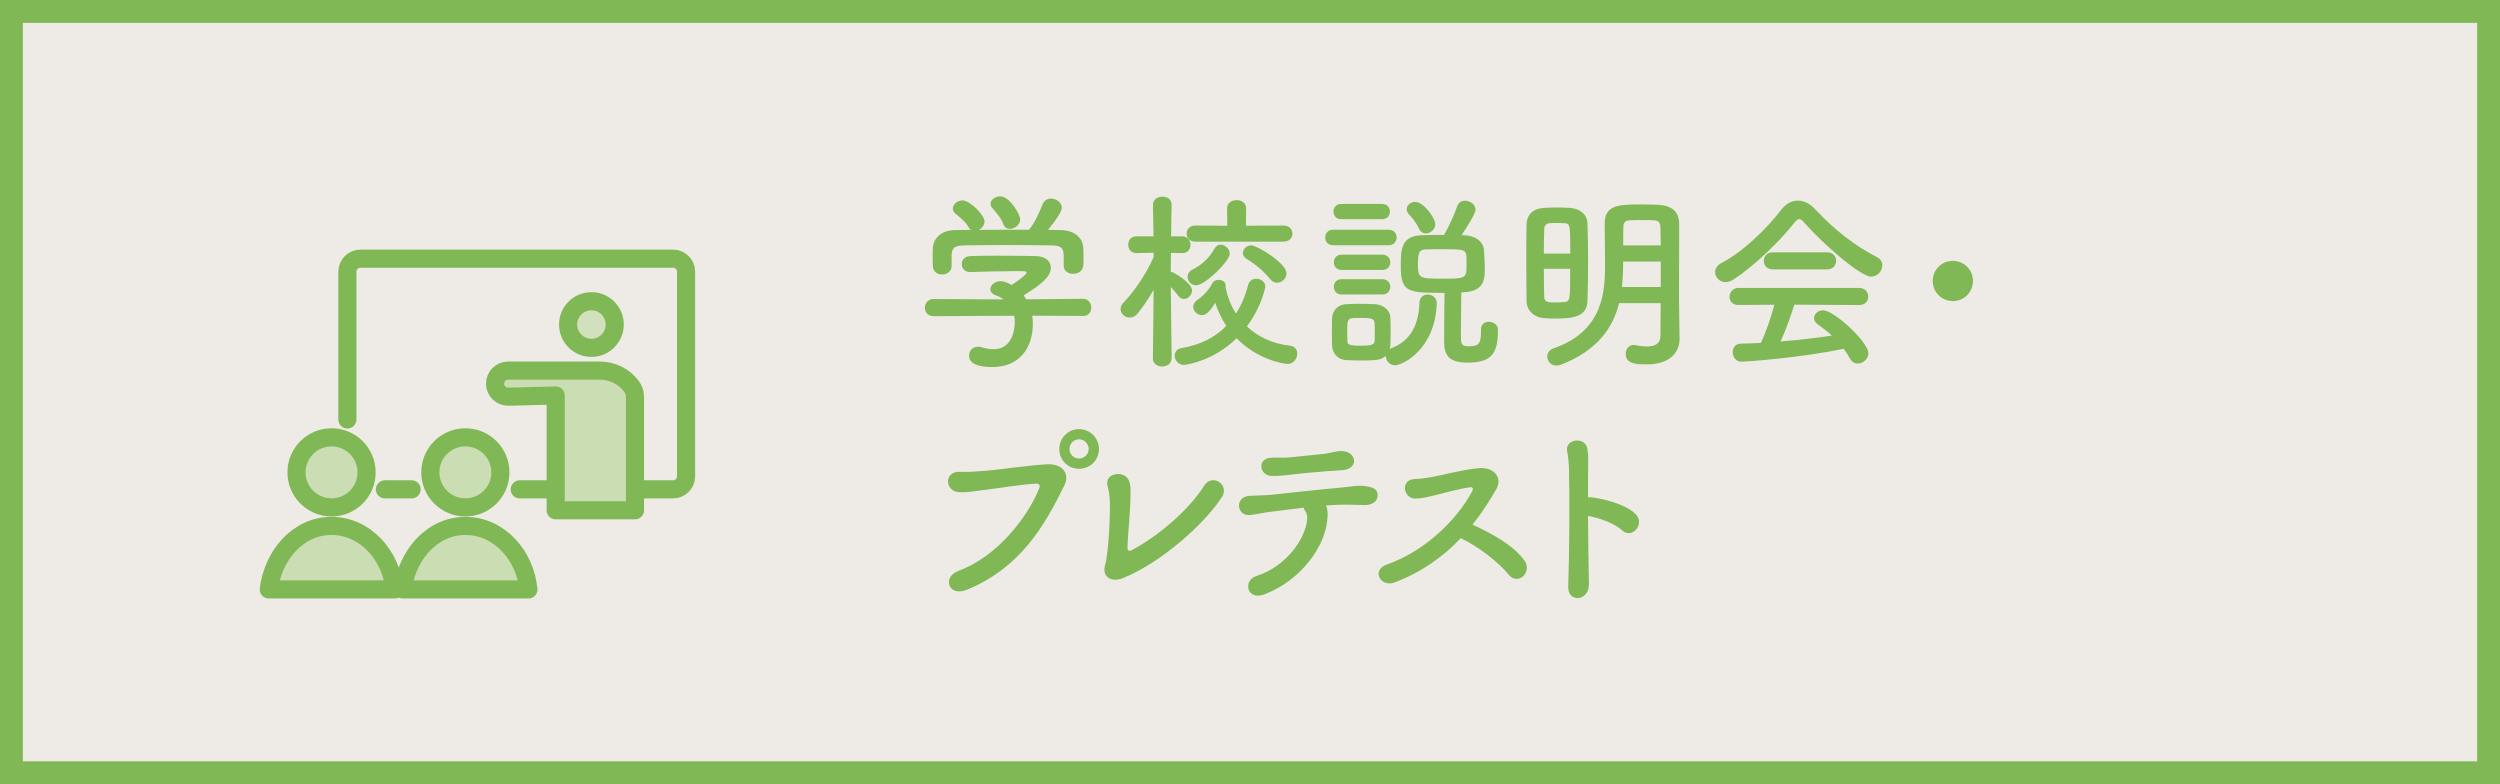 <svg xmlns="http://www.w3.org/2000/svg" id="_&#x30EC;&#x30A4;&#x30E4;&#x30FC;_2" data-name="&#x30EC;&#x30A4;&#x30E4;&#x30FC; 2" viewBox="0 0 328.24 102.96"><rect x="0" y="0" width="328.24" height="102.96" fill="#333333" stroke="none"/><defs><style>      .cls-1 {        fill: none;      }      .cls-1, .cls-2, .cls-3, .cls-4 {        stroke: #80b855;      }      .cls-1, .cls-3, .cls-4 {        stroke-linecap: round;        stroke-linejoin: round;        stroke-width: 2.38px;      }      .cls-2 {        fill: #eeeae5;        stroke-miterlimit: 10;        stroke-width: 3px;      }      .cls-5 {        fill: #80b855;      }      .cls-3 {        fill: #cbddb3;      }      .cls-4 {        fill: #d2e1bd;      }    </style></defs><g id="_&#x30EC;&#x30A4;&#x30E4;&#x30FC;_3" data-name="&#x30EC;&#x30A4;&#x30E4;&#x30FC; 3"><g><rect class="cls-2" x="1.5" y="1.5" width="325.24" height="99.96"></rect><g><circle class="cls-4" cx="77.65" cy="42.61" r="3.06"></circle><path class="cls-1" d="M45.61,55.07v-19.4c0-.94.77-1.71,1.71-1.71h41.05c.94,0,1.71.77,1.71,1.71v26.87c0,.94-.77,1.71-1.71,1.71h-20.13"></path><line class="cls-1" x1="54.04" y1="64.25" x2="50.54" y2="64.25"></line><path class="cls-3" d="M72.96,48.66h5.82c1.61,0,3.12.75,4.1,2.02h0c.32.41.49.91.49,1.43v14.89h-10.41v-15.07l-6.21.15c-.96.02-1.75-.75-1.75-1.71h0c0-.94.77-1.71,1.71-1.71h6.25Z"></path><circle class="cls-3" cx="43.53" cy="62.02" r="4.6"></circle><path class="cls-3" d="M51.79,77.39c-.39-4.4-3.79-8.34-8.26-8.34s-7.7,3.94-8.24,8.34h16.51Z"></path><circle class="cls-3" cx="61.1" cy="62.02" r="4.6"></circle><path class="cls-3" d="M69.37,77.39c-.39-4.4-3.79-8.34-8.26-8.34s-7.7,3.94-8.24,8.34h16.51Z"></path></g><g><path class="cls-5" d="M135.53,41.45c.05.35.08.72.08,1.1,0,2.25-1.05,5.64-5.39,5.64-1.95,0-2.99-.52-2.99-1.5,0-.62.47-1.17,1.17-1.17.12,0,.25,0,.4.05.55.17,1.12.28,1.65.28,2.79,0,2.79-3.34,2.79-3.54,0-.3-.03-.57-.08-.85l-10.58.05c-.77,0-1.15-.55-1.15-1.1s.4-1.15,1.12-1.15l9.23.05c-.3-.2-.62-.4-1-.52-.52-.17-.75-.5-.75-.82,0-.52.57-1.05,1.32-1.05.55,0,1.07.27,1.47.5.65-.42,1.97-1.35,1.97-1.65,0-.1-.1-.15-.27-.15-.27-.02-.75-.02-1.32-.02-1.6,0-4.02.05-5.76.12h-.05c-.75,0-1.12-.52-1.12-1.05s.37-1.02,1.15-1.05c1.07-.05,2.42-.05,3.74-.05,1.82,0,3.64.03,4.79.05,1.42.02,2.02.75,2.02,1.52,0,1.22-1.32,2.25-3.57,3.64.12.17.25.35.35.52l7.43-.07c.72,0,1.1.57,1.1,1.15s-.35,1.1-1.07,1.1l-6.69-.03ZM139.65,33.47c0-1.05-.55-1.22-1.57-1.25-2-.03-4.24-.05-6.41-.05-1.77,0-3.52.02-5.06.05-1.37.02-1.6.37-1.67,1.25v1.47c0,.7-.62,1.1-1.27,1.1-.57,0-1.17-.35-1.2-1.12,0-.32-.02-.7-.02-1.1,0-.42.02-.85.02-1.22.05-1.17.97-2.37,2.92-2.39l2.1-.03c-.12-.08-.22-.2-.32-.35-.52-.87-1.07-1.2-1.75-1.8-.22-.2-.32-.42-.32-.65,0-.55.62-1.07,1.27-1.07.95,0,2.89,1.9,2.89,2.77,0,.45-.32.87-.72,1.1,2.2-.02,4.37-.02,6.56-.02.72-.82,1.37-2.27,1.77-3.29.22-.57.67-.8,1.12-.8.7,0,1.42.52,1.42,1.22,0,.47-.8,1.7-1.82,2.89.57,0,1.17.03,1.75.03,1.47.02,2.84.82,2.89,2.37.03.35.03.87.03,1.35,0,.35,0,.67-.03.92-.05.72-.7,1.1-1.32,1.1s-1.25-.35-1.25-1.05v-1.42ZM132.59,30.05c-.35,0-.67-.17-.85-.6-.35-.92-.9-1.47-1.47-2.15-.15-.17-.22-.37-.22-.55,0-.52.62-.97,1.27-.97,1.27,0,2.64,2.44,2.64,3.02,0,.67-.72,1.25-1.37,1.25Z"></path><path class="cls-5" d="M153.81,47.07c0,.7-.62,1.05-1.22,1.05s-1.22-.35-1.22-1.05v-.02l.1-9.01c-.65,1.15-1.37,2.22-2.12,3.14-.3.37-.67.52-1.02.52-.62,0-1.2-.52-1.2-1.12,0-.3.12-.6.4-.87,1.27-1.3,2.92-3.64,3.94-5.96v-.57l-2.27.05h-.02c-.7,0-1.05-.55-1.05-1.1s.35-1.1,1.07-1.1h2.25l-.07-4.12v-.02c0-.72.62-1.07,1.25-1.07s1.2.35,1.2,1.07v.02s-.05,1.9-.07,4.12h1.45c.72,0,1.1.55,1.1,1.1s-.35,1.1-1.05,1.1h-.05l-1.47-.03c0,.9-.03,1.77-.03,2.5.1,0,.2.02.3.08.57.27,2.5,1.45,2.5,2.37,0,.57-.52,1.1-1.07,1.1-.25,0-.5-.12-.72-.4-.27-.37-.65-.8-1-1.17.03,3.89.12,9.38.12,9.38v.02ZM155.48,47.92c-.77,0-1.25-.62-1.25-1.22,0-.45.27-.9.92-1,2.47-.42,4.42-1.42,5.86-2.92-.62-.92-1.1-1.95-1.45-3.02-.8,1.25-1.25,1.62-1.75,1.62-.6,0-1.15-.52-1.15-1.1,0-.3.15-.62.55-.9.92-.62,1.62-1.5,1.95-2.17.15-.32.5-.47.85-.47.47,0,.92.27.92.77,0,.08,0,.15-.03.22,0,.02.03.07.03.12.27,1.22.72,2.34,1.35,3.32.7-1.1,1.25-2.37,1.6-3.77.15-.55.6-.8,1.05-.8.6,0,1.2.4,1.2,1.02,0,.07-.45,2.59-2.42,5.24,1.45,1.35,3.34,2.27,5.64,2.52.67.07.97.55.97,1.05,0,.65-.47,1.35-1.27,1.35-.6,0-4.04-.62-6.69-3.37-3.12,3.07-6.71,3.49-6.89,3.49ZM156.95,31.73c-.75,0-1.15-.52-1.15-1.07s.4-1.05,1.15-1.05l4.19.03-.03-2.29c0-.72.62-1.07,1.25-1.07s1.25.35,1.25,1.07l-.02,2.29,4.91-.03c.8,0,1.2.55,1.2,1.07s-.4,1.05-1.2,1.05h-11.55ZM157.05,37.46c-.65,0-1.12-.55-1.12-1.1,0-.35.17-.72.62-.95,1.3-.67,2.2-1.52,2.94-2.82.2-.32.47-.47.77-.47.57,0,1.2.55,1.2,1.17,0,1.02-3.27,4.17-4.42,4.17ZM166.76,36.64c-.85-1.05-1.92-1.95-3.07-2.64-.35-.2-.5-.5-.5-.77,0-.52.5-1.02,1.1-1.02.72,0,4.62,2.32,4.62,3.69,0,.67-.6,1.22-1.22,1.22-.32,0-.65-.12-.92-.47Z"></path><path class="cls-5" d="M175.06,32.2c-.72,0-1.07-.5-1.07-1.02s.35-1.02,1.07-1.02h7.24c.72,0,1.07.5,1.07,1.02s-.35,1.02-1.07,1.02h-7.24ZM182.6,45.75c2.74-1.02,3.67-3.27,3.77-6.01.02-.72.55-1.07,1.1-1.07s1.17.4,1.17,1.15v.08c-.25,6.09-4.57,8.06-5.46,8.06-.75,0-1.25-.65-1.25-1.25-.5.47-.77.62-3.34.62-.67,0-1.35-.03-1.85-.05-1.12-.08-1.82-.87-1.85-1.97,0-.65-.02-1.22-.02-1.8s.02-1.12.02-1.67c.03-.95.62-1.82,1.82-1.9.47-.03,1.1-.05,1.72-.05.75,0,1.55.02,2.12.05.95.05,1.97.7,2,1.77.03.57.03,1.2.03,1.82s0,1.2-.03,1.75c0,.2-.05.37-.1.55l.15-.08ZM176.08,28.78c-.67,0-1-.5-1-1s.32-1,1-1h5.39c.67,0,1.02.5,1.02,1s-.35,1-1.02,1h-5.39ZM176.13,35.44c-.67,0-1-.5-1-1s.32-1,1-1h5.39c.67,0,1.02.5,1.02,1s-.35,1-1.02,1h-5.39ZM176.13,38.66c-.67,0-1-.5-1-1s.32-1,1-1h5.39c.67,0,1.02.5,1.02,1s-.35,1-1.02,1h-5.39ZM180.5,43.58c0-.4,0-.82-.02-1.17-.05-.62-.5-.67-1.8-.67-.4,0-.82,0-1.1.03-.67.05-.7.47-.7,1.82,0,.4.03.82.03,1.2.02.37.05.6,1.72.6,1.55,0,1.82-.17,1.85-.62.02-.35.02-.75.02-1.17ZM194.45,43.25c0-.7.5-1,1.02-1,.57,0,1.2.37,1.2,1.02v.17c0,2.99-.87,4.17-3.99,4.17-2.57,0-3.07-1.07-3.07-2.82,0-.87.02-4.84.05-6.34-4.71,0-5.74,0-5.74-3.44,0-2.15,0-3.99,2.62-4.12.95-.05,2.02-.05,3.07-.05.6-1.07,1.37-2.72,1.7-3.72.17-.55.6-.77,1.05-.77.65,0,1.37.5,1.37,1.17,0,.55-1.15,2.32-1.82,3.34l.37.03c1.42.05,2.52.8,2.57,2.07.05.72.1,1.67.1,2.42,0,1.42-.2,2.82-2.67,2.99-.12,0-.27.03-.42.03,0,1.3-.05,4.22-.05,5.59,0,1.07.03,1.47.92,1.47,1.37,0,1.72-.2,1.72-1.95v-.27ZM187.21,30.65c-.35,0-.7-.2-.9-.62-.4-.9-1-1.55-1.37-1.95-.17-.2-.25-.42-.25-.62,0-.5.52-.95,1.12-.95,1.15,0,2.64,2.17,2.64,2.92,0,.7-.65,1.22-1.25,1.22ZM192.53,33.62c-.05-.87-.57-.9-2.87-.9-.87,0-1.75,0-2.42.02-.82.03-1.07.3-1.07,1.85,0,1.92.05,2,3.24,2,2.87,0,3.14-.03,3.14-1.57,0-.45,0-.97-.02-1.4Z"></path><path class="cls-5" d="M204.35,41.83c-.6,0-1.17-.02-1.72-.07-1.27-.12-2.2-1.02-2.2-2.29-.03-1.72-.03-3.89-.03-5.94,0-1.5,0-2.92.03-4.07.03-1.25.85-2.1,2.34-2.17.55-.03,1.12-.05,1.67-.05s1.12.02,1.6.05c1.42.07,2.37.9,2.39,2.07.05,1.42.08,3.09.08,4.76,0,1.92-.02,3.82-.08,5.36-.05,2.12-1.9,2.34-4.09,2.34ZM206.17,33.3c0-3.67,0-3.99-.75-3.99-.27-.03-.65-.03-1-.03s-.7,0-.97.03c-.42,0-.7.35-.7.7-.03.87-.05,2.05-.05,3.29h3.47ZM202.7,35.29c0,1.37.02,2.67.05,3.67,0,.75.55.75,1.62.75.32,0,.67-.03.97-.05.82-.08.82-.17.82-4.37h-3.47ZM220.52,44.47v.05c0,1.47-.97,3.32-4.32,3.32-1.37,0-2.75-.05-2.75-1.4,0-.57.38-1.15,1.02-1.15.07,0,.15,0,.22.03.55.1,1.1.17,1.57.17,1,0,1.75-.32,1.75-1.45,0-1.25.03-2.72.03-4.24h-5.46c-.82,3.29-2.87,6.21-7.61,8.08-.22.08-.42.12-.6.12-.75,0-1.22-.6-1.22-1.2,0-.42.25-.87.85-1.07,6.61-2.29,6.74-7.63,6.74-11.13,0-1.77-.05-3.47-.05-5.24,0-2.47,1.85-2.52,4.89-2.52.72,0,1.47.03,2.12.05,1.7.08,2.75.82,2.77,2.47v1.77c0,2.35-.02,4.84-.02,7.06,0,.97,0,1.9.02,2.74l.05,3.52ZM218.05,34.34h-4.94v.4c0,1-.05,1.97-.15,2.94h5.09v-3.34ZM218.05,32.22c0-.9-.03-1.75-.05-2.5-.03-.57-.35-.8-.92-.8-.42-.03-.97-.03-1.5-.03s-1.07,0-1.52.03c-.57,0-.9.22-.92.8-.02.85-.02,1.67-.02,2.5h4.94Z"></path><path class="cls-5" d="M236.87,29.21c-.27-.3-.47-.45-.65-.45s-.35.15-.6.45c-2.05,2.59-5.34,5.74-8.01,7.48-.37.25-.72.35-1.05.35-.8,0-1.37-.65-1.37-1.32,0-.42.25-.87.8-1.17,2.89-1.5,5.99-4.54,7.88-7.01.6-.77,1.37-1.2,2.17-1.2s1.6.37,2.35,1.2c2.44,2.62,5.11,4.71,8.08,6.24.47.25.67.65.67,1.07,0,.72-.62,1.47-1.47,1.47-1.35,0-6.04-4.02-8.81-7.11ZM235.6,39.96c-.45,1.42-1.07,3.27-1.82,4.87,2.3-.17,4.57-.45,6.74-.77-.57-.52-1.2-1.02-1.82-1.45-.37-.25-.52-.55-.52-.85,0-.52.52-1.02,1.17-1.02,1.47,0,5.96,4.17,5.96,5.64,0,.75-.7,1.35-1.4,1.35-.4,0-.77-.2-1.02-.67-.25-.45-.52-.87-.82-1.27-5.84,1.22-12.92,1.7-13.42,1.7-.75,0-1.15-.65-1.15-1.25,0-.55.32-1.1,1.02-1.12.87-.02,1.77-.05,2.67-.1.7-1.45,1.35-3.37,1.77-5.01l-4.71.03c-.8,0-1.17-.52-1.17-1.07s.4-1.17,1.17-1.17h15.84c.8,0,1.2.57,1.2,1.15s-.4,1.1-1.2,1.1l-8.48-.05ZM232.75,35.37c-.77,0-1.17-.55-1.17-1.12s.4-1.12,1.17-1.12h7.16c.77,0,1.17.57,1.17,1.12s-.4,1.12-1.17,1.12h-7.16Z"></path><path class="cls-5" d="M256.4,39.53c-1.47,0-2.64-1.17-2.64-2.64s1.17-2.64,2.64-2.64,2.64,1.17,2.64,2.64-1.17,2.64-2.64,2.64Z"></path><path class="cls-5" d="M125.83,74.95c5.24-1.9,9.23-7.29,10.63-10.88.17-.42-.12-.6-.45-.57-1.92.1-5.24.65-6.96.85-1.52.17-1.67.32-3.14.27-1.85-.07-2.05-2.79.17-2.67,1.1.05,2.02-.05,3.07-.12,2.1-.15,5.49-.7,8.28-.87,2.1-.12,3.07,1.25,2.32,2.77-2.62,5.34-5.81,10.83-12.8,13.7-2.42,1-3.29-1.67-1.12-2.47ZM141.67,61.55c-1.45,0-2.59-1.15-2.59-2.59s1.15-2.62,2.59-2.62,2.62,1.17,2.62,2.62-1.17,2.59-2.62,2.59ZM141.67,57.68c-.7,0-1.25.57-1.25,1.27s.55,1.25,1.25,1.25,1.27-.55,1.27-1.25-.57-1.27-1.27-1.27Z"></path><path class="cls-5" d="M147.49,75.89c-1.8.72-2.77-.37-2.42-1.6.52-1.75.7-6.86.65-8.51-.03-.45-.08-1.12-.2-1.55-.15-.5-.22-.87-.07-1.25.37-.95,2.37-1.12,2.82.25.25.77.15,1.32.15,2.42,0,1.02-.35,5.09-.38,5.96-.02.57-.02.95.7.55,3.89-2.12,7.61-5.59,9.36-8.38,1.07-1.7,3.37-.1,2.34,1.47-2.27,3.54-8.01,8.63-12.95,10.63Z"></path><path class="cls-5" d="M174.27,68.28c-.35,3.57-3.47,7.88-8.18,9.73-2.42.95-2.92-1.82-1.17-2.37,3.97-1.25,6.49-4.92,6.71-7.46.03-.37-.02-.77-.3-1.15-.1-.12-.12-.25-.17-.37-1.52.17-2.94.37-4.04.5-1.42.15-2.29.42-3.09.47-1.65.08-1.95-2.37-.03-2.52.9-.07,2.05-.05,3.14-.17,1.9-.2,6.09-.67,8.68-.9,1.52-.12,2.35-.38,3.54-.2,1.12.15,1.55.52,1.52,1.25-.02.62-.57,1.22-1.65,1.22-1.52-.02-2.87-.1-4.29,0-.27.03-.55.03-.85.05.27.52.25,1.27.17,1.92ZM173.89,61.9c-1.47.1-2.87.25-3.99.37-1.12.12-1.87.25-2.94.22-1.6-.03-2-2.32,0-2.4.87-.02,1.57.05,2.47-.05,1.2-.12,2.92-.3,4.42-.45.45-.05.8-.15,1.15-.22.37-.07.75-.17,1.22-.15,1.9.08,2.29,2.37-.05,2.52-.82.05-1.45.1-2.27.15Z"></path><path class="cls-5" d="M183.1,76.47c-1.85.7-3.12-1.65-.97-2.37,4.84-1.67,9.16-5.81,11.15-9.58.2-.4.08-.57-.22-.55-1.22.12-4.07.92-4.71,1.07-1.17.25-1.52.4-2.52.42-1.6.02-2.05-2.57.02-2.57.7,0,1.6-.17,2.22-.27.9-.15,3.92-.95,6.01-1.15,2.12-.2,3.22,1.27,2.39,2.72-.92,1.62-1.95,3.22-3.14,4.69,2.35,1.07,5.41,2.69,6.84,4.74.55.77.27,1.65-.22,2.07s-1.3.47-1.85-.22c-1.3-1.62-4.09-3.79-6.31-4.81-2.29,2.42-5.11,4.44-8.68,5.81Z"></path><path class="cls-5" d="M208.62,76.62c.03,1.17-.65,1.82-1.35,1.9-.7.07-1.42-.4-1.37-1.52.15-4.07.2-11.92.1-15.54-.03-.8-.1-1.6-.22-2.1-.45-1.77,2.42-2.12,2.64-.4.1.75.12.5.1,2.22-.02,1-.02,2.44-.02,4.12.12-.03.27-.03.42,0,1.25.12,4.54.82,5.89,2.27,1.17,1.27-.55,3.27-1.85,2.05-.97-.92-3.19-1.7-4.46-1.87.02,3.22.07,6.66.12,8.88Z"></path></g></g></g></svg>